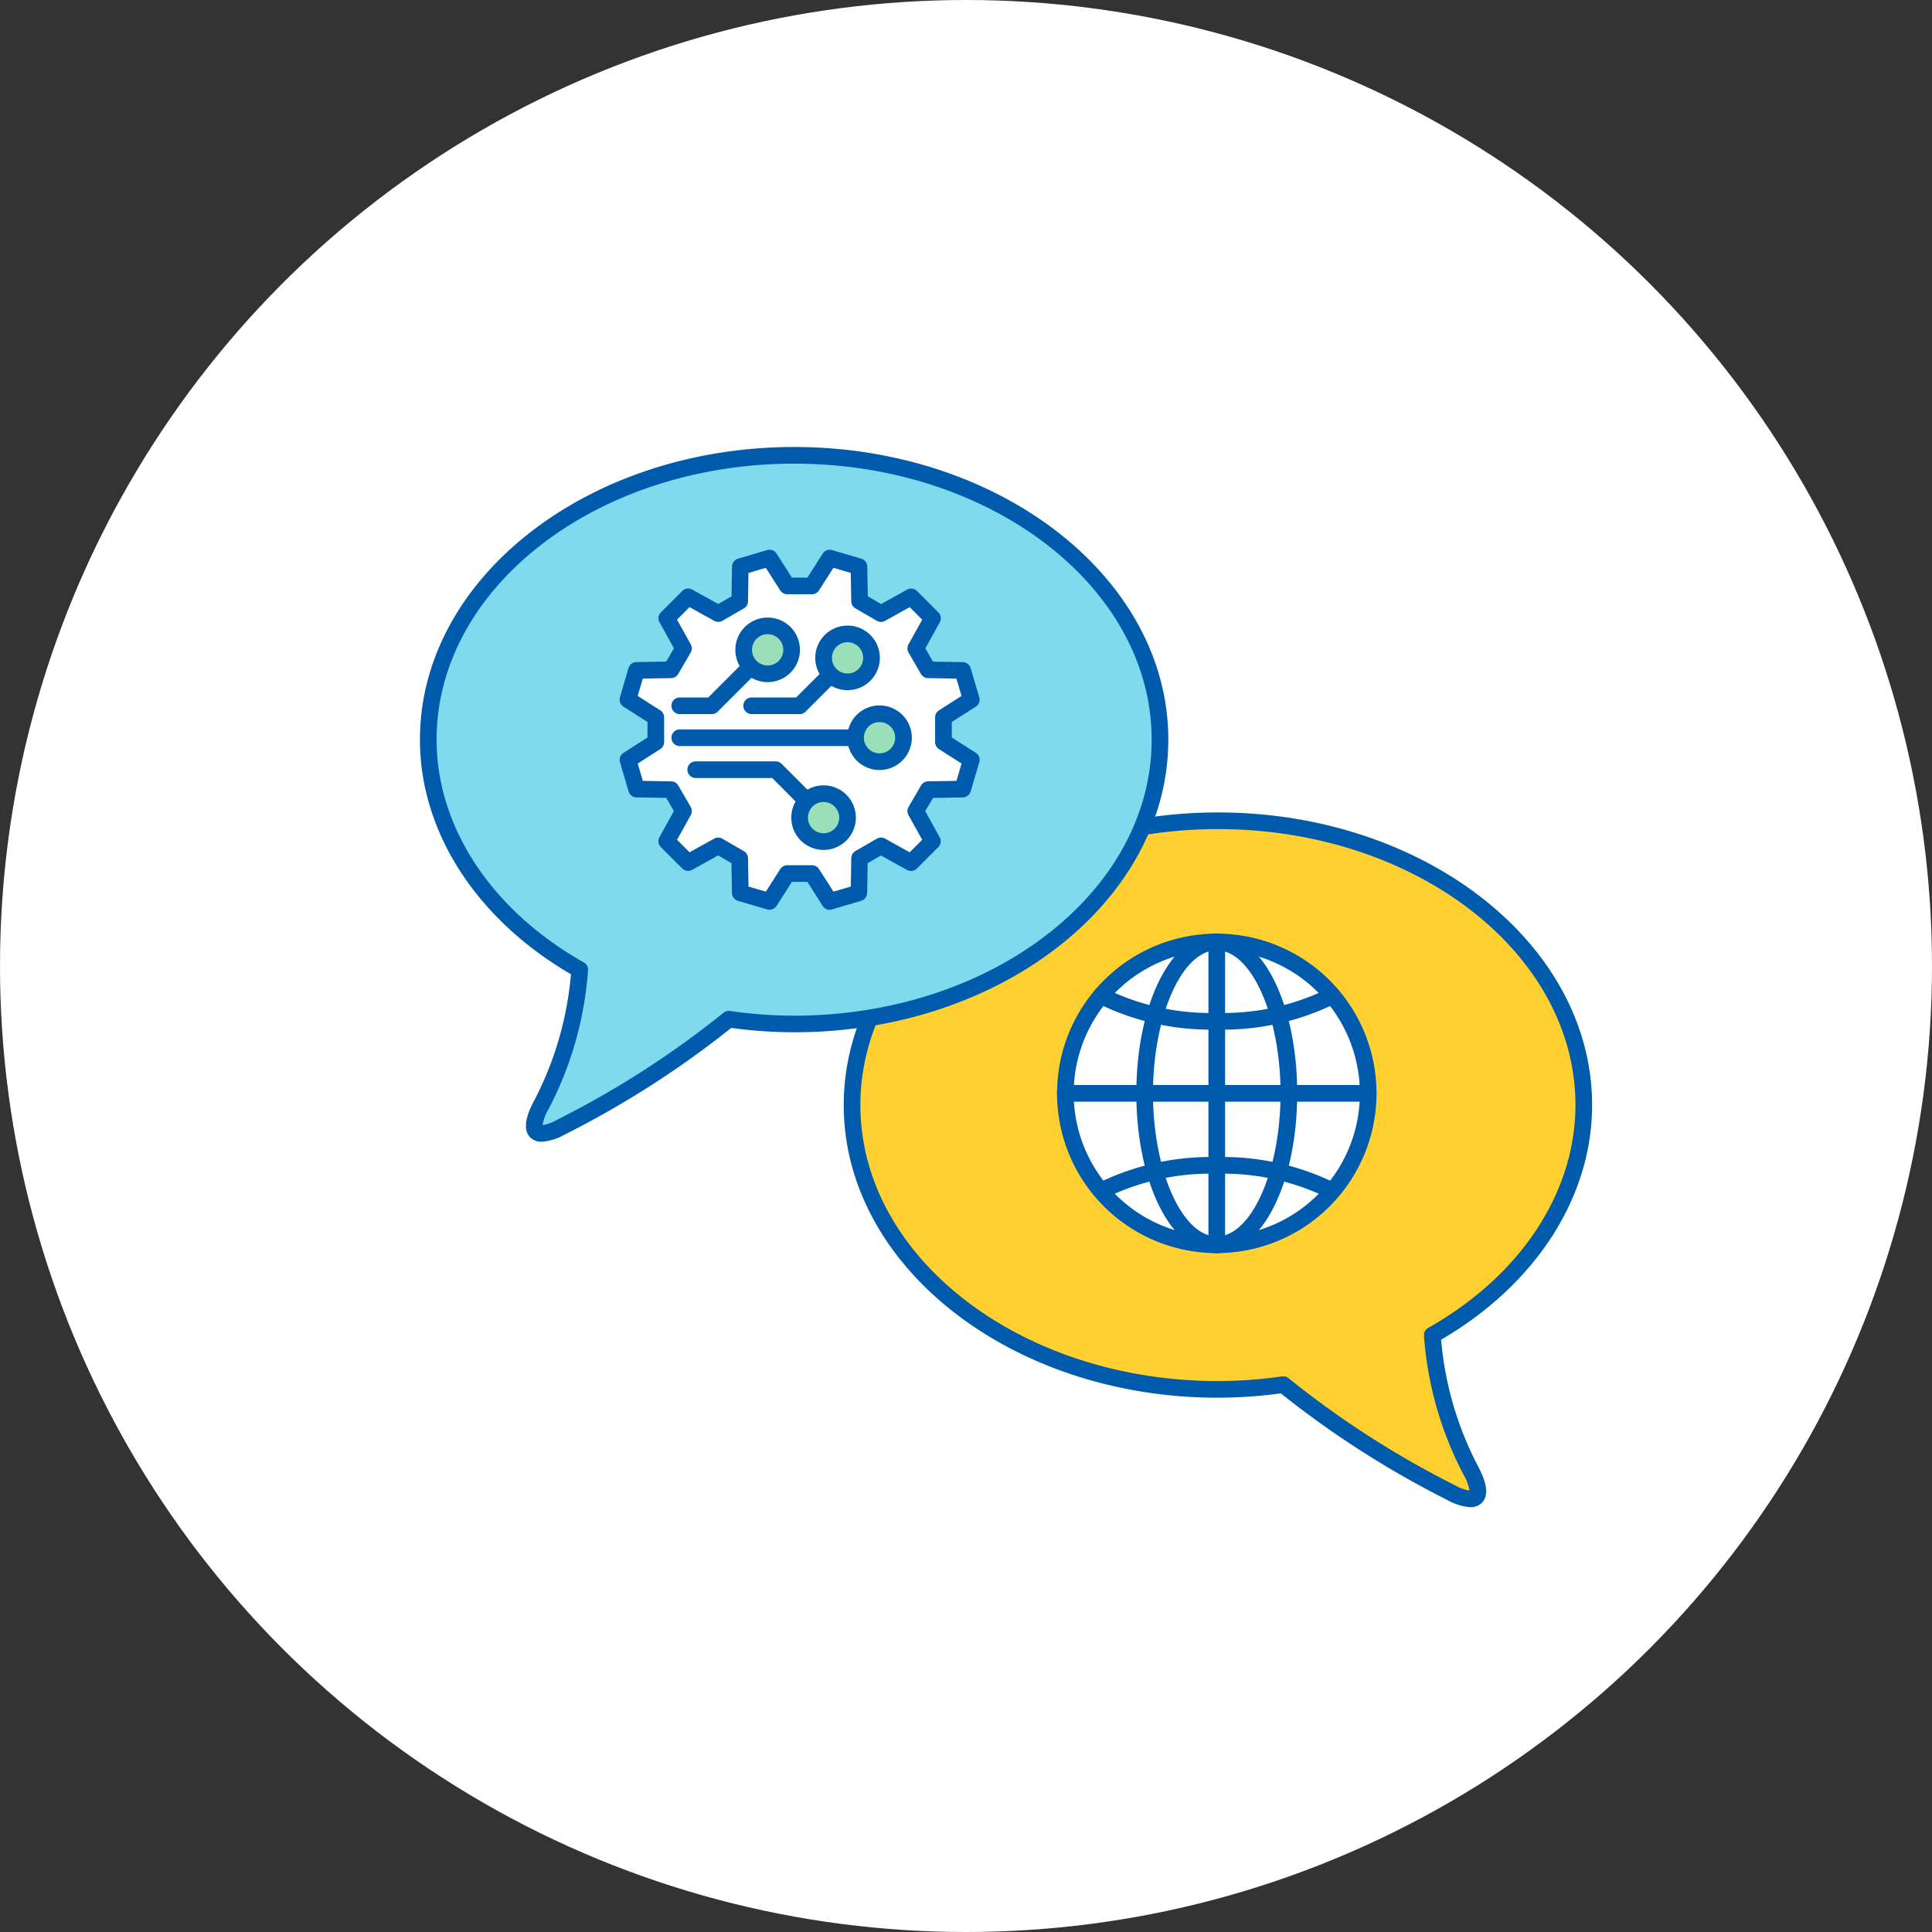 <svg xmlns="http://www.w3.org/2000/svg" xmlns:xlink="http://www.w3.org/1999/xlink" width="174" height="174" viewBox="0 0 174 174">
  <rect x="0" y="0" width="174" height="174" fill="#333333" stroke="none"/>
  <defs>
    <clipPath id="clip-path">
      <rect id="長方形_29071" data-name="長方形 29071" width="105.566" height="95.484" transform="translate(0 0)" fill="none"/>
    </clipPath>
  </defs>
  <g id="img_talent02" transform="translate(-752 -1521)">
    <g id="コンポーネント_16_6" data-name="コンポーネント 16 – 6" transform="translate(752 1521)">
      <circle id="楕円形_129" data-name="楕円形 129" cx="87" cy="87" r="87" fill="#fff"/>
    </g>
    <g id="グループ_50405" data-name="グループ 50405" transform="translate(789.821 1561.258)">
      <g id="グループ_50404" data-name="グループ 50404" clip-path="url(#clip-path)">
        <path id="パス_115504" data-name="パス 115504" d="M104.817,59.27c0-14.142-14.752-25.6-32.95-25.6S38.918,45.128,38.918,59.27s14.752,25.6,32.949,25.6a42.206,42.206,0,0,0,5.888-.431,83.45,83.45,0,0,0,15.106,9.72c2.394,1.24,3.041.417,1.788-1.97a31.214,31.214,0,0,1-3.474-12.206c8.253-4.654,13.642-12.188,13.642-20.718" fill="#ffd030"/>
        <path id="パス_115505" data-name="パス 115505" d="M94.592,95.484a4.976,4.976,0,0,1-2.075-.654,86.036,86.036,0,0,1-14.987-9.6,42.417,42.417,0,0,1-5.663.393c-18.582,0-33.7-11.824-33.7-26.356s15.117-26.355,33.7-26.355,33.7,11.823,33.7,26.355c0,8.3-5.076,16.164-13.6,21.131a30.173,30.173,0,0,0,3.35,11.445c.3.578,1.226,2.334.32,3.246a1.412,1.412,0,0,1-1.041.392M77.755,83.695a.745.745,0,0,1,.479.174A83.807,83.807,0,0,0,93.206,93.5a3.9,3.9,0,0,0,1.316.486,4.1,4.1,0,0,0-.538-1.44,31.785,31.785,0,0,1-3.557-12.5.75.75,0,0,1,.38-.713c8.3-4.681,13.26-12.182,13.26-20.065,0-13.705-14.445-24.855-32.2-24.855s-32.2,11.15-32.2,24.855,14.444,24.856,32.2,24.856a41.242,41.242,0,0,0,5.784-.424.736.736,0,0,1,.1-.007" fill="#005bac"/>
        <path id="パス_115506" data-name="パス 115506" d="M14.392,47.073A31.223,31.223,0,0,1,10.918,59.28c-1.253,2.387-.606,3.209,1.788,1.969A83.447,83.447,0,0,0,27.813,51.53a42.344,42.344,0,0,0,5.887.431c18.2,0,32.949-11.464,32.949-25.606S51.9.75,33.7.75.75,12.214.75,26.355c0,8.53,5.389,16.065,13.642,20.718" fill="#80daed"/>
        <path id="パス_115507" data-name="パス 115507" d="M10.975,62.569a1.414,1.414,0,0,1-1.041-.391c-.906-.911.017-2.669.32-3.246A30.182,30.182,0,0,0,13.6,47.485C5.075,42.519,0,34.651,0,26.355,0,11.823,15.117,0,33.7,0S67.4,11.823,67.4,26.355,52.281,52.711,33.7,52.711a42.4,42.4,0,0,1-5.662-.393,85.994,85.994,0,0,1-14.987,9.6,4.981,4.981,0,0,1-2.075.654m.073-1.375h0ZM33.7,1.5C15.944,1.5,1.5,12.65,1.5,26.355c0,7.882,4.957,15.383,13.26,20.065a.751.751,0,0,1,.379.713,31.785,31.785,0,0,1-3.557,12.5,4.086,4.086,0,0,0-.537,1.44,3.864,3.864,0,0,0,1.315-.486,83.8,83.8,0,0,0,14.973-9.629.747.747,0,0,1,.584-.167,41.224,41.224,0,0,0,5.782.424c17.755,0,32.2-11.15,32.2-24.856S51.454,1.5,33.7,1.5" fill="#005bac"/>
        <path id="パス_115508" data-name="パス 115508" d="M85.4,58.212A13.638,13.638,0,1,1,71.763,44.574,13.638,13.638,0,0,1,85.4,58.212" fill="#fff"/>
        <path id="パス_115509" data-name="パス 115509" d="M71.763,72.6A14.387,14.387,0,1,1,86.152,58.212,14.4,14.4,0,0,1,71.763,72.6m0-27.275A12.887,12.887,0,1,0,84.652,58.212,12.9,12.9,0,0,0,71.764,45.324" fill="#005bac"/>
        <path id="パス_115510" data-name="パス 115510" d="M78.257,58.211c0,7.532-2.908,13.637-6.494,13.637s-6.494-6.105-6.494-13.637,2.907-13.638,6.494-13.638,6.494,6.106,6.494,13.638" fill="#fff"/>
        <path id="パス_115511" data-name="パス 115511" d="M71.763,72.6c-4.063,0-7.244-6.321-7.244-14.388S67.7,43.824,71.764,43.824s7.244,6.32,7.244,14.387S75.824,72.6,71.763,72.6m0-27.275c-3.114,0-5.745,5.9-5.745,12.887S68.65,71.1,71.763,71.1s5.744-5.9,5.745-12.888-2.631-12.887-5.744-12.887m6.494,12.887h0Z" fill="#005bac"/>
        <line id="線_534" data-name="線 534" y2="27.276" transform="translate(71.763 44.574)" fill="#fff"/>
        <path id="パス_115512" data-name="パス 115512" d="M71.763,72.6a.75.75,0,0,1-.75-.75V44.575a.75.75,0,0,1,1.5,0V71.85a.75.75,0,0,1-.75.75" fill="#005bac"/>
        <line id="線_535" data-name="線 535" x1="27.276" transform="translate(58.125 58.212)" fill="#fff"/>
        <path id="パス_115513" data-name="パス 115513" d="M85.4,58.962H58.125a.75.75,0,0,1,0-1.5H85.4a.75.75,0,0,1,0,1.5" fill="#005bac"/>
        <path id="パス_115514" data-name="パス 115514" d="M71.763,52.467a22.863,22.863,0,0,1-10.758-2.384.75.75,0,1,1,.733-1.308,21.353,21.353,0,0,0,10.025,2.192,21.361,21.361,0,0,0,10.024-2.191.75.75,0,1,1,.733,1.308,22.862,22.862,0,0,1-10.757,2.383" fill="#005bac"/>
        <path id="パス_115515" data-name="パス 115515" d="M82.154,67.744a.733.733,0,0,1-.365-.1,21.367,21.367,0,0,0-10.027-2.193,21.363,21.363,0,0,0-10.024,2.192.749.749,0,1,1-.732-1.308,22.869,22.869,0,0,1,10.756-2.384A22.861,22.861,0,0,1,82.521,66.34a.75.75,0,0,1-.367,1.4" fill="#005bac"/>
        <path id="パス_115516" data-name="パス 115516" d="M21.242,24.351l-2.508-1.6.77-2.631,3.107-.053,1.122-1.928L22.225,15.42l1.926-1.926L26.868,15,28.8,13.89l.053-3.109L31.481,10l1.6,2.508h2.226L36.907,10l2.631.77.053,3.107L41.519,15,44.238,13.5l1.926,1.926-1.509,2.718,1.113,1.928,3.109.053.777,2.631-2.508,1.6v2.226l2.508,1.6-.77,2.631-3.107.053-1.123,1.928,1.508,2.719-1.925,1.926-2.719-1.509L39.59,37.038l-.053,3.109-2.631.777-1.6-2.508H33.081l-1.6,2.508-2.631-.77L28.8,37.047l-1.928-1.122L24.15,37.433l-1.926-1.926,1.509-2.718L22.62,30.861l-3.109-.053-.777-2.631,2.508-1.6Z" fill="#fff"/>
        <path id="パス_115517" data-name="パス 115517" d="M31.481,41.674a.763.763,0,0,1-.211-.03l-2.631-.77a.75.75,0,0,1-.539-.707l-.046-2.684-1.194-.7-2.347,1.3a.755.755,0,0,1-.894-.126l-1.925-1.926a.747.747,0,0,1-.125-.894l1.3-2.347L22.182,31.6,19.5,31.558a.753.753,0,0,1-.707-.537l-.777-2.631a.749.749,0,0,1,.316-.845l2.161-1.379v-1.4L18.33,23.383a.749.749,0,0,1-.316-.843l.769-2.631a.752.752,0,0,1,.707-.539l2.685-.046.7-1.194-1.3-2.347a.748.748,0,0,1,.125-.893l1.926-1.926a.753.753,0,0,1,.895-.126l2.346,1.3,1.193-.689.046-2.683a.751.751,0,0,1,.537-.707l2.631-.778a.753.753,0,0,1,.844.317l1.379,2.161h1.4L36.275,9.6a.75.75,0,0,1,.842-.317l2.631.771a.75.75,0,0,1,.539.707l.046,2.683,1.195.7,2.346-1.3a.753.753,0,0,1,.894.126l1.926,1.926a.749.749,0,0,1,.125.894l-1.3,2.347.688,1.192,2.684.046a.753.753,0,0,1,.707.537l.777,2.631a.749.749,0,0,1-.316.845L47.9,24.762v1.4l2.161,1.38a.749.749,0,0,1,.316.843L49.6,31.02a.75.75,0,0,1-.707.539l-2.684.046-.7,1.193,1.3,2.347a.75.75,0,0,1-.126.893l-1.926,1.926a.756.756,0,0,1-.895.126l-2.346-1.3-1.193.689-.046,2.684a.75.75,0,0,1-.538.707l-2.631.777a.746.746,0,0,1-.843-.317L34.9,39.166h-1.4l-1.379,2.161a.747.747,0,0,1-.631.347M29.59,39.59l1.561.456,1.3-2.033a.75.75,0,0,1,.632-.347h2.227a.75.75,0,0,1,.632.347l1.3,2.032,1.561-.461.043-2.558a.749.749,0,0,1,.375-.637l1.928-1.113a.749.749,0,0,1,.739-.007L44.106,36.5l1.127-1.127L44,33.153a.75.75,0,0,1,.008-.741l1.122-1.927a.75.75,0,0,1,.636-.374l2.555-.042.457-1.562-2.034-1.3a.752.752,0,0,1-.346-.632V24.351a.752.752,0,0,1,.346-.632l2.033-1.3-.462-1.561-2.558-.043a.751.751,0,0,1-.637-.375l-1.113-1.928A.751.751,0,0,1,44,17.776l1.236-2.224-1.127-1.127-2.225,1.234a.753.753,0,0,1-.74-.007l-1.928-1.123a.748.748,0,0,1-.373-.635L38.8,11.339l-1.561-.457-1.3,2.033a.75.75,0,0,1-.632.347H33.08a.75.75,0,0,1-.632-.347l-1.3-2.032-1.562.462L29.547,13.9a.749.749,0,0,1-.375.636l-1.928,1.114a.751.751,0,0,1-.739.006l-2.224-1.235-1.127,1.127,1.235,2.225a.748.748,0,0,1-.008.74l-1.122,1.928a.751.751,0,0,1-.636.373l-2.555.044-.457,1.56,2.034,1.3a.749.749,0,0,1,.346.632v2.226a.749.749,0,0,1-.346.632l-2.033,1.3.462,1.562,2.558.043a.751.751,0,0,1,.637.375l1.113,1.928a.749.749,0,0,1,.006.739l-1.234,2.223L24.28,36.5,26.5,35.269a.751.751,0,0,1,.74.008L29.173,36.4a.748.748,0,0,1,.373.635Z" fill="#005bac"/>
        <line id="線_536" data-name="線 536" x1="15.83" transform="translate(23.4 26.184)" fill="#fff"/>
        <path id="パス_115518" data-name="パス 115518" d="M39.23,26.934H23.4a.75.75,0,0,1,0-1.5H39.23a.75.75,0,0,1,0,1.5" fill="#005bac"/>
        <path id="パス_115519" data-name="パス 115519" d="M37.072,20.427l-2.878,2.878H29.877" fill="#fff"/>
        <path id="パス_115520" data-name="パス 115520" d="M34.193,24.056H29.876a.75.75,0,0,1,0-1.5h4.006L36.541,19.9a.75.75,0,1,1,1.06,1.06l-2.878,2.879a.747.747,0,0,1-.53.22" fill="#005bac"/>
        <path id="パス_115521" data-name="パス 115521" d="M34.913,31.94l-2.878-2.878h-7.2" fill="#fff"/>
        <path id="パス_115522" data-name="パス 115522" d="M34.913,32.691a.744.744,0,0,1-.53-.22l-2.658-2.659H24.839a.75.75,0,0,1,0-1.5h7.2a.747.747,0,0,1,.53.22l2.878,2.879a.75.75,0,0,1-.53,1.28" fill="#005bac"/>
        <path id="パス_115523" data-name="パス 115523" d="M29.876,19.708l-3.6,3.6H23.4" fill="#fff"/>
        <path id="パス_115524" data-name="パス 115524" d="M26.278,24.056H23.4a.75.75,0,0,1,0-1.5h2.567l3.378-3.378a.75.75,0,1,1,1.061,1.061l-3.6,3.6a.747.747,0,0,1-.53.22" fill="#005bac"/>
        <path id="パス_115525" data-name="パス 115525" d="M36.352,31.22a2.158,2.158,0,1,0,2.159,2.159,2.159,2.159,0,0,0-2.159-2.159" fill="#99e0ba"/>
        <path id="パス_115526" data-name="パス 115526" d="M36.352,36.288a2.908,2.908,0,1,1,2.909-2.909,2.911,2.911,0,0,1-2.909,2.909m0-4.317a1.408,1.408,0,1,0,1.409,1.408,1.41,1.41,0,0,0-1.409-1.408" fill="#005bac"/>
        <path id="パス_115527" data-name="パス 115527" d="M38.511,16.83a2.158,2.158,0,1,0,2.159,2.159,2.159,2.159,0,0,0-2.159-2.159" fill="#99e0ba"/>
        <path id="パス_115528" data-name="パス 115528" d="M38.511,21.9a2.908,2.908,0,1,1,2.908-2.908A2.911,2.911,0,0,1,38.511,21.9m0-4.317a1.408,1.408,0,1,0,1.408,1.409,1.41,1.41,0,0,0-1.408-1.409" fill="#005bac"/>
        <path id="パス_115529" data-name="パス 115529" d="M41.389,24.025a2.158,2.158,0,1,0,2.159,2.159,2.159,2.159,0,0,0-2.159-2.159" fill="#99e0ba"/>
        <path id="パス_115530" data-name="パス 115530" d="M41.389,29.091A2.908,2.908,0,1,1,44.3,26.183a2.911,2.911,0,0,1-2.909,2.908m0-4.316A1.408,1.408,0,1,0,42.8,26.183a1.41,1.41,0,0,0-1.409-1.408" fill="#005bac"/>
        <path id="パス_115531" data-name="パス 115531" d="M31.315,16.11a2.158,2.158,0,1,0,2.159,2.159,2.159,2.159,0,0,0-2.159-2.159" fill="#99e0ba"/>
        <path id="パス_115532" data-name="パス 115532" d="M31.315,21.176a2.908,2.908,0,1,1,2.908-2.908,2.911,2.911,0,0,1-2.908,2.908m0-4.316a1.408,1.408,0,1,0,1.408,1.408,1.41,1.41,0,0,0-1.408-1.408" fill="#005bac"/>
      </g>
    </g>
  </g>
</svg>
